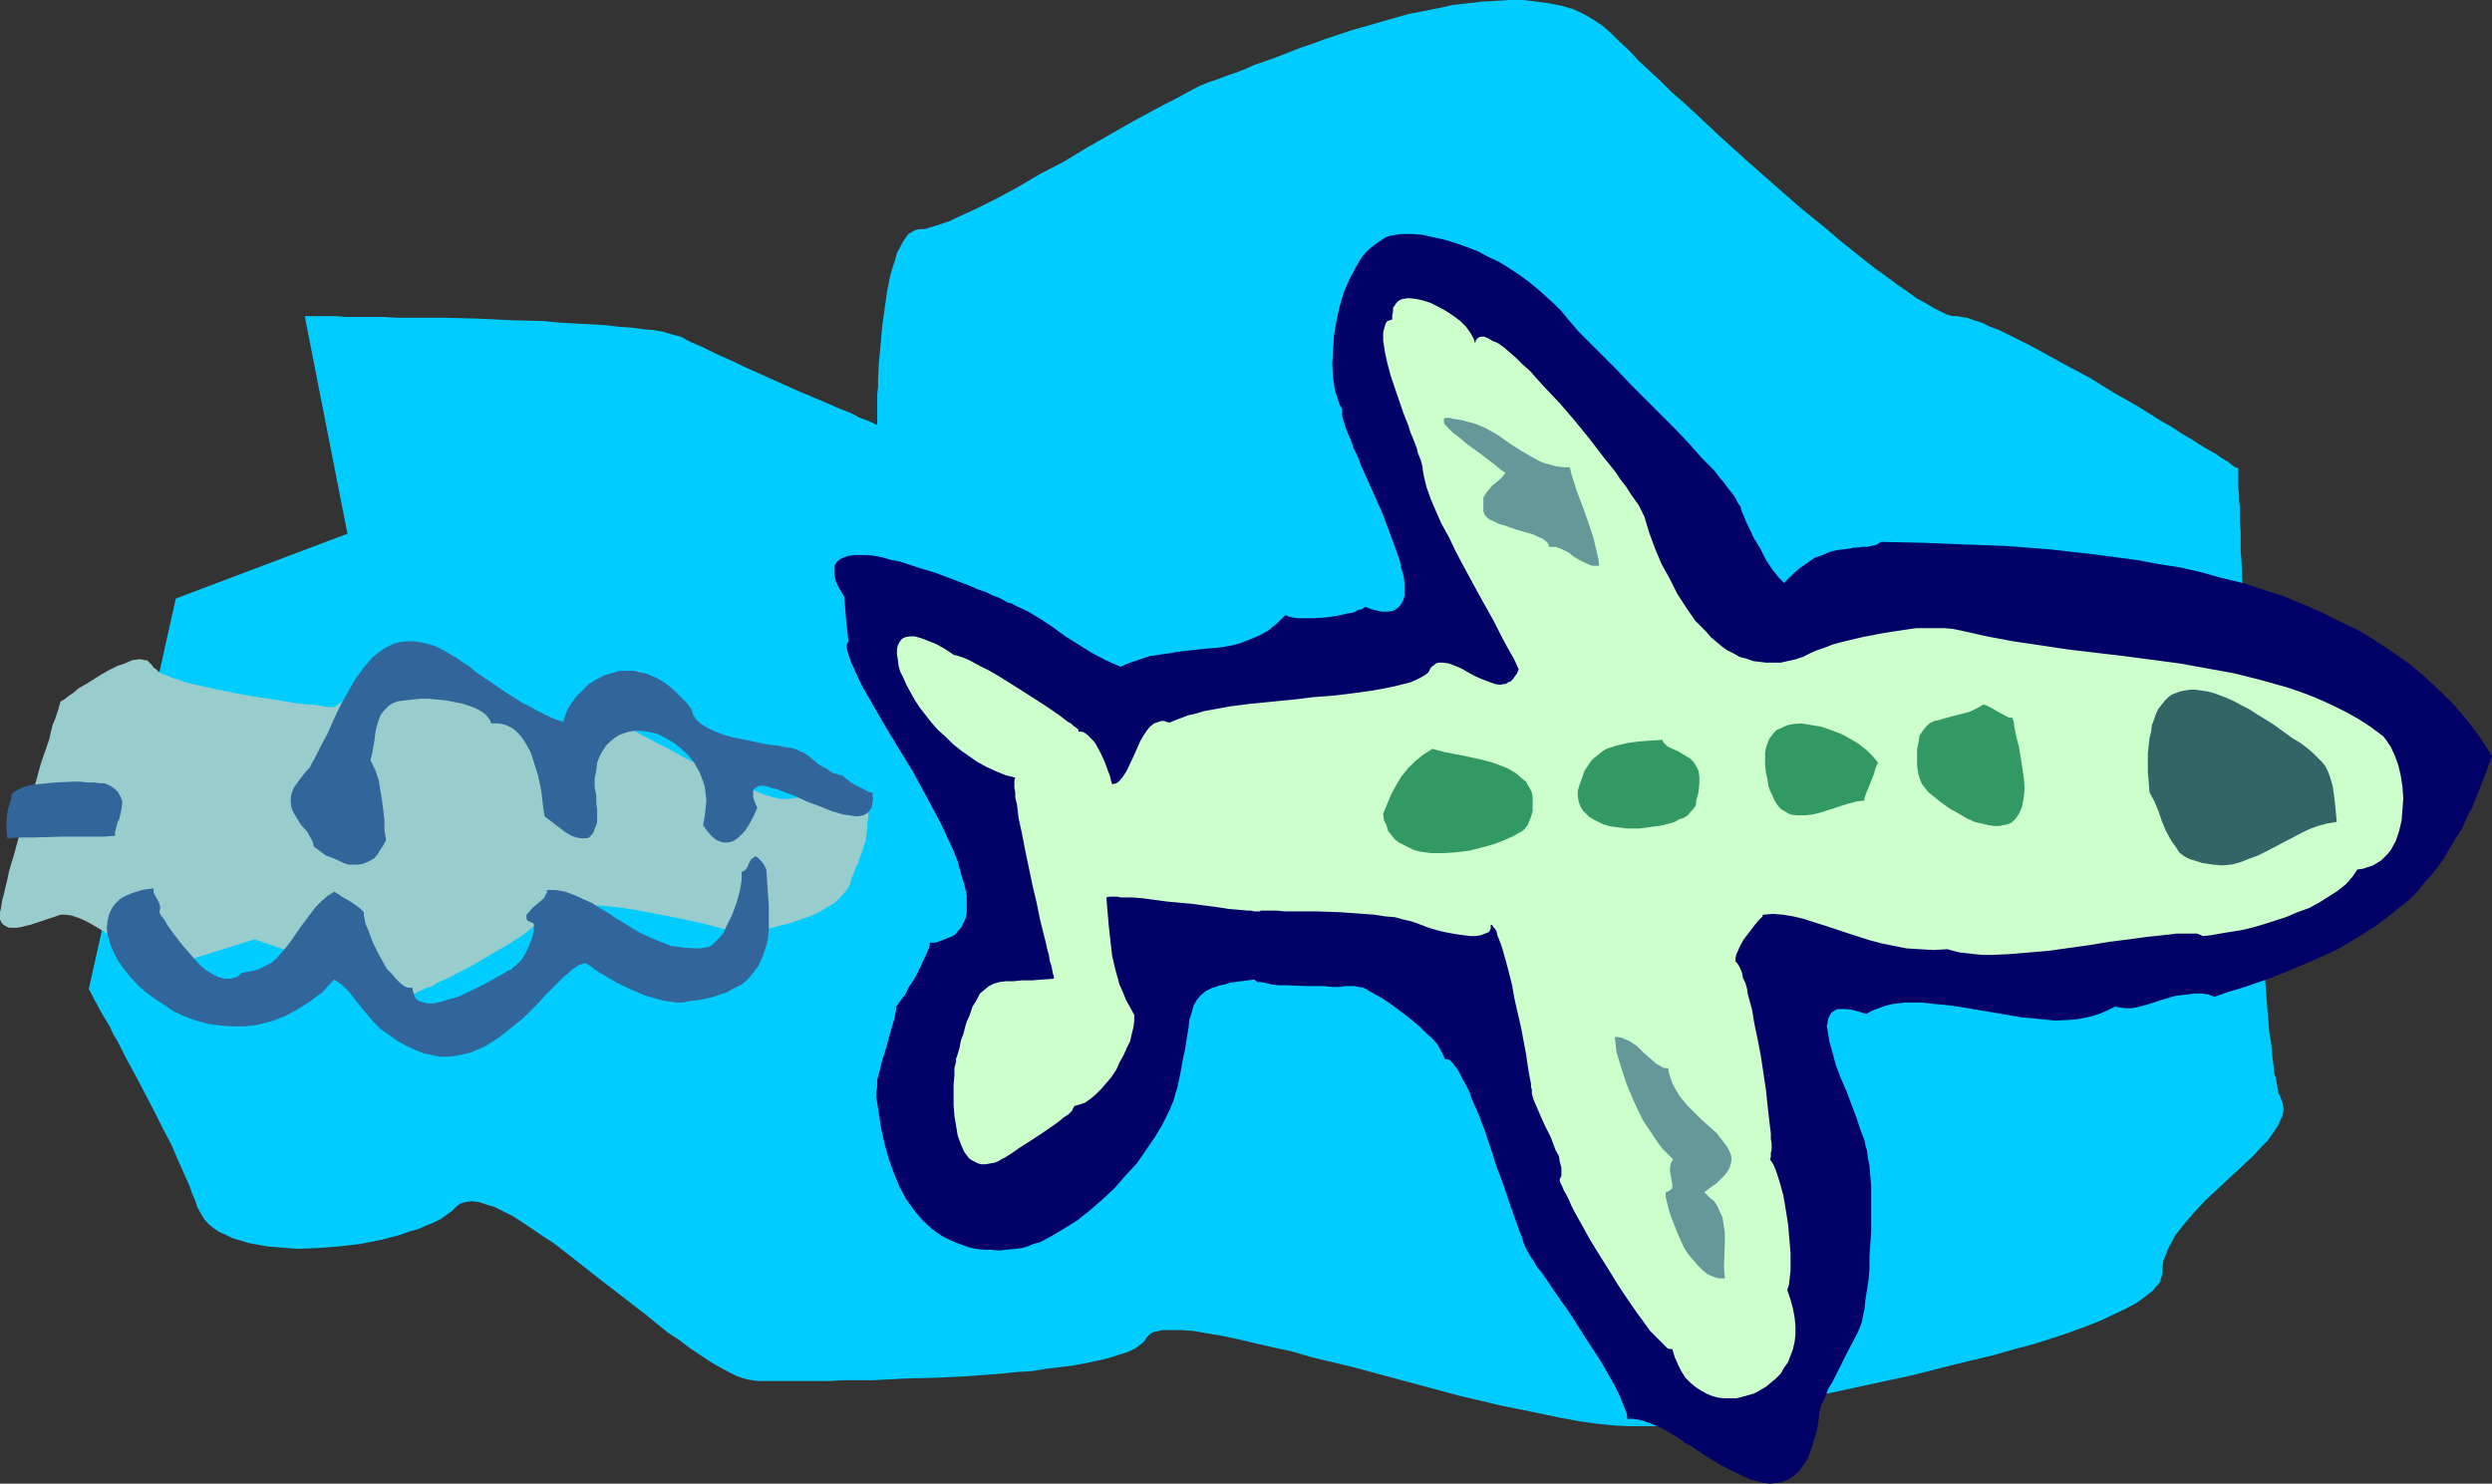 <?xml version="1.0" encoding="UTF-8" standalone="no"?>
<svg
   version="1.0"
   width="129.724mm"
   height="77.248mm"
   id="svg14"
   sodipodi:docname="Airplane 1.wmf"
   xmlns:inkscape="http://www.inkscape.org/namespaces/inkscape"
   xmlns:sodipodi="http://sodipodi.sourceforge.net/DTD/sodipodi-0.dtd"
   xmlns="http://www.w3.org/2000/svg"
   xmlns:svg="http://www.w3.org/2000/svg">
  <rect width="100%" height="100%" fill="#333333" stroke="none"/>
  <sodipodi:namedview
     id="namedview14"
     pagecolor="#ffffff"
     bordercolor="#000000"
     borderopacity="0.25"
     inkscape:showpageshadow="2"
     inkscape:pageopacity="0.0"
     inkscape:pagecheckerboard="0"
     inkscape:deskcolor="#d1d1d1"
     inkscape:document-units="mm" />
  <defs
     id="defs1">
    <pattern
       id="WMFhbasepattern"
       patternUnits="userSpaceOnUse"
       width="6"
       height="6"
       x="0"
       y="0" />
  </defs>
  <path
     style="fill:#00ccff;fill-opacity:1;fill-rule:evenodd;stroke:none"
     d="M 68.357,105.022 59.954,62.205 h 6.141 l 1.939,0.162 h 4.848 2.586 l 2.747,0.162 h 3.07 3.07 3.07 l 6.464,0.162 6.626,0.323 6.464,0.162 3.232,0.323 3.07,0.162 2.909,0.162 2.909,0.162 2.747,0.323 2.424,0.162 2.262,0.323 2.101,0.162 1.778,0.323 1.616,0.485 1.293,0.323 0.97,0.323 0.808,0.485 0.97,0.485 1.131,0.485 1.131,0.485 2.586,1.293 2.909,1.293 3.07,1.454 3.232,1.454 6.464,2.908 3.07,1.293 3.07,1.293 2.586,1.131 1.293,0.485 1.131,0.485 1.131,0.646 0.808,0.323 0.97,0.323 0.646,0.323 0.485,0.162 0.485,0.323 h 0.162 0.162 V 81.109 79.978 78.847 77.555 l 0.162,-1.454 v -1.454 l 0.162,-3.231 0.323,-3.393 0.323,-3.716 0.485,-3.555 0.485,-3.393 0.646,-3.231 0.485,-1.616 0.485,-1.454 0.323,-1.293 0.646,-1.131 0.485,-0.969 0.646,-0.969 0.485,-0.646 0.808,-0.485 0.646,-0.323 0.808,-0.162 h 0.97 l 0.97,-0.323 1.131,-0.323 1.454,-0.485 1.454,-0.485 1.616,-0.808 1.778,-0.808 1.778,-0.808 1.939,-0.969 1.939,-0.969 4.202,-2.262 4.363,-2.585 4.686,-2.424 4.525,-2.747 4.525,-2.585 4.525,-2.585 4.202,-2.262 2.101,-1.131 1.939,-0.969 1.778,-0.969 1.778,-0.969 1.616,-0.808 1.616,-0.646 1.454,-0.485 1.293,-0.485 1.293,-0.485 1.454,-0.485 1.616,-0.646 1.778,-0.808 1.939,-0.646 2.262,-0.808 2.101,-0.808 2.424,-0.969 2.424,-0.808 2.586,-0.969 5.333,-1.777 5.656,-1.616 5.656,-1.616 5.818,-1.131 2.909,-0.646 2.909,-0.323 2.747,-0.323 2.909,-0.162 L 297.02,0 h 2.747 l 2.586,0.323 2.424,0.323 2.424,0.485 2.262,0.646 2.101,0.969 1.939,1.131 1.939,1.293 1.616,1.454 1.616,1.616 1.939,1.777 1.778,1.939 2.101,1.939 2.262,2.1 2.101,2.1 2.424,2.1 2.424,2.262 4.848,4.524 5.171,4.686 5.333,4.686 5.171,4.524 5.171,4.201 2.424,2.1 2.424,1.939 2.424,1.939 2.262,1.777 2.262,1.616 1.939,1.454 2.101,1.454 1.778,1.293 1.778,0.969 1.616,0.969 1.293,0.646 1.293,0.646 1.131,0.323 h 0.97 l 0.808,0.162 1.131,0.162 1.293,0.485 1.616,0.485 1.616,0.808 1.778,0.646 1.939,0.969 1.939,0.969 2.262,1.131 2.101,1.131 4.686,2.585 4.848,2.585 4.686,2.908 4.848,2.747 4.363,2.747 2.262,1.293 1.939,1.293 1.939,1.131 1.778,1.131 1.616,0.969 1.454,0.808 1.131,0.808 1.131,0.646 0.808,0.646 0.646,0.485 0.485,0.162 h 0.162 v 0.808 0.485 0.808 0.808 0.969 l 0.162,1.131 v 1.293 l 0.162,1.293 v 1.616 1.616 l 0.162,1.616 v 1.777 2.1 l 0.162,1.939 0.162,4.201 0.323,4.686 0.162,4.847 0.162,5.009 0.323,5.332 0.323,5.493 0.485,10.987 0.646,11.31 0.323,5.493 0.323,5.332 0.323,5.332 0.323,5.17 0.323,5.009 0.485,4.686 0.323,4.201 0.323,4.039 0.162,1.939 0.323,1.777 0.162,1.616 0.162,1.616 0.162,1.293 0.162,1.454 0.323,1.131 0.162,0.969 0.162,0.969 0.162,0.808 0.323,0.646 0.162,0.485 0.323,0.808 0.162,0.808 v 0.808 l -0.162,0.969 -0.485,0.969 -0.323,0.808 -0.646,0.969 -0.646,0.969 -0.808,1.131 -0.97,0.969 -1.939,2.1 -2.262,2.1 -2.262,2.1 -4.848,4.524 -2.262,2.424 -1.939,2.262 -1.778,2.262 -0.646,1.293 -0.646,1.131 -0.485,1.293 -0.485,1.131 -0.162,1.131 v 1.293 l -0.162,0.646 -0.162,0.485 -0.162,0.646 -0.485,0.646 -0.485,0.485 -0.485,0.646 -1.454,1.131 -1.778,1.293 -2.101,1.131 -2.424,1.131 -2.747,1.293 -2.909,1.131 -3.07,1.131 -3.394,1.131 -3.555,1.131 -3.717,0.969 -3.878,1.131 -4.04,0.969 -4.04,0.969 -8.242,2.1 -8.242,1.777 -8.242,1.777 -4.04,0.646 -3.878,0.808 -3.717,0.808 -3.555,0.646 -3.394,0.646 -3.232,0.646 -2.909,0.485 -2.747,0.646 -1.293,0.162 -1.131,0.162 -2.101,0.485 -1.131,0.162 -1.131,0.162 h -1.131 -1.293 -2.747 l -2.909,-0.162 -3.232,-0.323 -3.394,-0.485 -3.555,-0.646 -3.878,-0.808 -3.878,-0.808 -4.04,-0.808 -8.242,-1.939 -16.806,-4.524 -4.202,-1.131 -4.04,-0.969 -4.04,-0.969 -3.878,-1.131 -3.717,-0.808 -3.555,-0.808 -3.394,-0.808 -3.07,-0.646 -2.909,-0.485 -2.747,-0.485 -2.262,-0.162 h -1.131 -1.939 -0.808 l -0.646,0.162 -0.808,0.162 -0.485,0.162 -0.485,0.323 -0.323,0.323 -0.323,0.323 -0.485,0.808 -0.808,0.646 -1.131,0.808 -1.454,0.646 -1.616,0.485 -1.939,0.646 -2.101,0.485 -2.262,0.485 -2.586,0.485 -2.586,0.323 -2.747,0.323 -2.909,0.485 -2.909,0.162 -3.07,0.323 -6.302,0.485 -6.464,0.323 -6.302,0.162 -6.141,0.323 h -2.909 -2.909 l -2.747,0.162 h -2.586 -11.474 l -1.293,-0.162 -1.454,-0.323 -1.454,-0.485 -1.616,-0.808 -1.778,-0.969 -1.939,-1.131 -1.939,-1.293 -1.939,-1.293 -2.101,-1.616 -2.262,-1.454 -4.363,-3.555 -9.211,-7.109 -4.525,-3.555 -4.363,-3.393 -2.262,-1.454 -2.101,-1.454 -1.939,-1.293 -1.778,-1.131 -1.939,-0.969 -1.616,-0.808 -1.616,-0.485 -1.454,-0.485 -1.454,-0.162 -1.131,0.162 -1.131,0.323 -0.808,0.646 -0.808,0.808 -1.131,0.808 -1.131,0.808 -1.293,0.646 -1.616,0.646 -1.454,0.646 -1.778,0.485 -1.778,0.646 -3.717,0.969 -4.04,0.808 -4.202,0.485 -4.04,0.323 -4.202,0.162 -4.04,-0.323 -1.939,-0.162 -1.778,-0.323 -1.778,-0.323 -1.616,-0.485 -1.616,-0.485 -1.293,-0.646 -1.454,-0.646 -1.131,-0.808 -0.97,-0.808 -0.808,-0.969 -0.646,-1.131 -0.646,-1.131 -0.323,-1.131 -0.646,-1.454 -0.485,-1.454 -0.646,-1.454 -1.454,-3.231 -1.454,-3.393 -1.778,-3.393 -1.778,-3.555 -3.717,-7.109 -1.778,-3.231 -1.616,-3.231 -0.808,-1.293 -0.646,-1.454 -1.454,-2.424 -0.646,-1.131 -0.485,-0.969 -0.485,-0.808 -0.323,-0.646 -0.323,-0.646 -0.162,-0.323 -0.162,-0.323 -0.162,-0.162 17.13,-76.908 z"
     id="path1" />
  <path
     style="fill:#99cccc;fill-opacity:1;fill-rule:evenodd;stroke:none"
     d="m 11.958,138.144 v -0.162 h 0.162 l 0.162,-0.162 0.323,-0.162 0.808,-0.646 0.97,-0.646 1.131,-0.969 1.454,-0.808 3.07,-1.939 1.454,-0.808 1.616,-0.808 1.454,-0.485 1.454,-0.646 1.293,-0.162 h 0.485 l 0.646,0.162 h 0.485 l 0.323,0.323 0.323,0.323 0.323,0.323 0.323,0.485 0.485,0.323 0.485,0.485 0.808,0.485 0.97,0.323 1.131,0.485 1.131,0.323 1.293,0.485 2.747,0.646 2.909,0.646 6.464,1.293 3.232,0.485 3.07,0.485 2.909,0.485 1.293,0.162 1.293,0.162 h 1.131 l 0.97,0.162 0.97,0.162 0.646,0.162 h 0.646 0.485 0.323 0.162 l 14.221,-9.371 v 0 h 0.162 l 0.323,0.162 0.323,0.162 0.485,0.162 0.485,0.323 1.293,0.485 1.454,0.646 1.778,0.808 1.778,0.808 2.101,0.808 4.04,1.939 1.939,0.808 1.939,0.808 1.778,0.808 1.616,0.808 1.293,0.646 0.646,0.162 0.485,0.323 0.97,0.323 1.293,0.485 1.293,0.323 1.454,0.323 3.07,0.323 3.232,0.323 1.616,0.162 h 1.454 1.293 l 1.131,0.162 h 2.262 0.162 l 0.162,0.162 0.323,0.162 0.485,0.323 0.646,0.323 0.646,0.323 0.808,0.485 0.97,0.485 2.101,1.131 2.262,1.131 2.586,1.454 2.586,1.293 5.494,2.585 2.424,1.293 2.586,1.131 2.101,0.808 1.131,0.485 0.808,0.162 0.808,0.323 0.808,0.162 0.646,0.162 h 0.485 0.97 l 1.131,-0.162 1.293,-0.162 1.293,-0.323 2.747,-0.485 2.747,-0.323 1.293,-0.162 h 1.293 l 0.97,0.323 1.131,0.162 0.646,0.646 0.646,0.646 0.485,0.969 0.162,1.293 v 1.293 l -0.162,0.969 v 1.131 l -0.162,0.808 -0.162,1.616 -0.485,1.293 -0.162,0.808 -0.323,0.646 -0.485,1.616 -0.485,0.808 -0.323,0.969 -0.485,1.131 -0.323,1.293 -0.323,0.646 -0.485,0.646 -0.97,1.131 -1.131,1.131 -1.616,0.969 -1.616,0.969 -1.778,0.808 -1.939,0.646 -1.778,0.646 -1.939,0.485 -1.778,0.485 -1.778,0.323 -1.454,0.323 -1.131,0.162 -1.131,0.162 h -0.162 l -0.323,0.162 h -0.162 -0.162 l -0.323,-0.162 -0.485,-0.162 -0.646,-0.162 -0.646,-0.162 -0.97,-0.162 -0.97,-0.323 -1.131,-0.323 -1.293,-0.323 -1.293,-0.323 -3.07,-0.646 -3.07,-0.646 -3.394,-0.646 -3.394,-0.646 -3.232,-0.485 -3.232,-0.323 -3.07,-0.162 h -1.293 l -1.293,0.162 -1.293,0.162 -1.131,0.162 -0.97,0.162 -0.808,0.485 -0.646,0.323 -0.485,0.485 -0.485,0.646 -0.646,0.646 -1.454,1.131 -1.616,1.293 -1.939,1.293 -2.101,1.293 -2.262,1.293 -4.363,2.585 -2.262,1.131 -2.101,1.131 -1.939,0.808 -1.616,0.969 -0.808,0.162 -0.646,0.323 -0.646,0.323 -0.485,0.162 -0.323,0.323 h -0.323 l -0.162,0.162 v 0 L 50.096,184.838 31.027,190.816 v 0 l -0.162,-0.162 -0.162,-0.162 -0.323,-0.162 -0.646,-0.485 -0.97,-0.808 -1.293,-0.969 -1.293,-0.969 -1.454,-0.969 -1.454,-1.131 -3.232,-1.939 -1.616,-0.969 -1.454,-0.808 -1.454,-0.646 -1.454,-0.485 -1.131,-0.162 h -0.485 -0.485 l -1.939,0.646 -1.939,0.646 -1.939,0.646 -1.939,0.485 -0.97,0.162 H 2.586 1.778 L 1.131,182.253 0.646,181.93 0.323,181.607 0,180.961 v -0.808 -0.646 l 0.162,-0.646 0.162,-0.969 0.162,-0.969 0.323,-1.131 0.323,-1.454 0.323,-1.293 0.323,-1.616 0.97,-3.231 0.97,-3.555 2.262,-7.432 1.131,-3.555 0.97,-3.555 1.131,-3.231 0.485,-1.454 0.323,-1.454 0.323,-1.293 0.485,-1.131 0.323,-0.969 0.323,-0.969 0.162,-0.646 0.162,-0.485 v -0.323 z"
     id="path2" />
  <path
     style="fill:#000066;fill-opacity:1;fill-rule:evenodd;stroke:none"
     d="m 246.925,192.755 -1.454,0.162 -1.293,0.162 -1.293,0.162 -0.97,0.162 -0.97,0.323 -0.97,0.162 -0.808,0.323 -0.646,0.162 -1.293,0.646 -0.97,0.808 -0.808,0.969 -0.646,1.131 -0.323,1.293 -0.485,1.454 -0.162,1.616 -0.323,1.939 -0.323,2.1 -0.485,2.262 -0.485,2.747 -0.646,2.908 -0.323,0.969 -0.323,1.293 -0.97,2.262 -1.293,2.585 -1.454,2.424 -1.778,2.585 -1.778,2.585 -2.262,2.424 -2.101,2.424 -2.424,2.262 -2.424,2.1 -2.424,1.939 -2.586,1.616 -2.424,1.454 -2.424,1.293 -1.293,0.323 -1.131,0.485 -1.131,0.323 -1.293,0.162 -1.616,0.162 -1.616,0.162 -1.616,-0.162 h -1.454 l -1.454,-0.162 -1.454,-0.323 -1.293,-0.485 -1.293,-0.485 -1.131,-0.485 -1.293,-0.646 -0.97,-0.646 -1.131,-0.808 -1.939,-1.777 -1.616,-1.939 -1.616,-2.262 -1.293,-2.424 -1.131,-2.747 -0.97,-2.747 -0.808,-2.908 -0.646,-2.908 -0.485,-3.07 -0.485,-3.07 v -1.131 l 0.162,-1.131 v -1.293 l 0.323,-1.131 0.646,-2.585 0.808,-2.585 0.646,-2.424 0.323,-1.131 0.323,-1.131 0.323,-0.969 0.162,-0.969 0.162,-0.808 v -0.808 h 0.162 l 0.323,-0.485 0.323,-0.485 0.646,-0.808 0.485,-0.646 0.485,-1.131 1.293,-1.939 1.131,-2.262 0.485,-1.131 0.485,-0.969 0.323,-0.808 0.323,-0.646 0.162,-0.646 v -0.485 h 1.131 l 0.97,-0.323 0.808,-0.323 0.808,-0.323 0.808,-0.323 0.646,-0.485 0.485,-0.646 0.485,-0.485 0.323,-0.646 0.323,-0.646 0.323,-0.808 0.162,-0.808 v -1.777 -1.777 l -0.485,-2.1 -0.646,-2.1 -0.646,-2.424 -0.97,-2.424 -1.131,-2.424 -1.131,-2.424 -2.747,-5.17 -2.909,-5.332 -3.07,-5.009 -1.454,-2.424 -1.454,-2.424 -1.293,-2.262 -1.293,-2.262 -1.131,-1.939 -0.97,-1.939 -0.808,-1.777 -0.646,-1.454 -0.485,-1.454 -0.323,-1.131 v -0.808 l 0.162,-0.323 0.162,-0.323 -0.485,-4.362 -0.323,-4.362 -0.485,-0.808 -0.485,-0.808 -0.646,-1.293 -0.323,-1.293 v -1.131 -0.808 l 0.485,-0.808 0.646,-0.485 0.646,-0.323 0.97,-0.323 1.131,-0.162 h 1.293 1.293 l 1.454,0.162 1.616,0.323 1.616,0.485 1.778,0.323 3.394,1.131 3.717,1.131 3.394,1.293 3.394,1.293 1.454,0.646 1.454,0.485 1.293,0.646 1.293,0.485 0.97,0.485 0.808,0.485 0.808,0.162 0.485,0.323 2.747,1.293 2.424,1.454 2.424,1.616 2.424,1.777 2.586,1.616 2.586,1.616 2.747,1.454 2.909,1.293 1.939,-0.808 1.939,-0.646 1.939,-0.646 2.262,-0.323 4.202,-0.646 4.525,-0.485 2.101,-0.162 2.262,-0.323 2.101,-0.485 2.101,-0.808 1.939,-0.808 1.778,-0.969 1.778,-1.454 0.808,-0.808 0.808,-0.808 0.646,0.323 0.808,0.162 0.808,0.162 h 1.131 2.101 l 2.424,-0.162 2.262,-0.323 2.101,-0.485 1.131,-0.162 0.808,-0.485 0.808,-0.162 0.646,-0.485 0.808,0.323 0.97,0.323 0.808,0.162 0.646,0.162 h 1.293 l 0.97,-0.162 0.808,-0.485 0.646,-0.646 0.485,-0.808 0.323,-0.969 v -1.131 -1.293 l -0.162,-1.454 -0.485,-1.616 -0.323,-1.616 -0.646,-1.777 -0.646,-1.777 -0.646,-1.777 -1.454,-3.878 -3.394,-7.594 -0.808,-1.777 -0.646,-1.777 -0.808,-1.616 -0.485,-1.454 -0.646,-1.454 -0.485,-1.293 -0.323,-1.131 -0.323,-0.969 v -0.808 -0.646 l -0.485,-0.808 -0.323,-0.969 -0.323,-0.969 -0.323,-1.131 -0.323,-2.262 -0.162,-2.747 0.162,-2.747 0.162,-2.747 0.485,-2.908 0.646,-2.908 0.808,-2.747 1.131,-2.585 1.293,-2.424 0.646,-1.131 0.646,-0.969 0.808,-0.969 0.97,-0.808 0.808,-0.646 0.97,-0.646 0.97,-0.646 0.97,-0.323 0.97,-0.162 1.131,-0.162 h 2.101 l 2.101,0.162 2.101,0.485 2.262,0.485 2.101,0.646 2.262,0.808 2.101,0.808 2.101,1.131 2.101,0.969 2.101,1.293 1.939,1.293 1.778,1.293 1.778,1.454 1.616,1.454 1.616,1.454 1.454,1.454 0.646,0.808 0.808,0.969 0.97,1.131 0.97,1.131 1.131,1.131 1.131,1.131 2.586,2.585 2.747,2.747 2.747,2.908 5.818,5.817 2.909,2.908 2.747,2.908 2.424,2.747 2.424,2.424 0.97,1.293 0.97,1.131 0.808,1.131 0.808,0.969 0.646,0.969 0.485,0.969 0.485,0.646 0.162,0.808 0.323,0.646 0.323,0.808 0.323,0.808 0.485,0.969 0.97,2.1 1.293,2.1 1.131,2.262 1.293,1.939 0.646,0.808 0.646,0.808 0.485,0.485 0.485,0.485 1.616,-1.616 1.454,-1.293 1.616,-1.131 1.454,-0.969 1.454,-0.485 1.454,-0.646 1.293,-0.323 1.454,-0.162 1.293,-0.162 0.485,-0.162 h 0.646 l 1.131,-0.162 h 0.97 l 0.808,-0.162 0.808,-0.162 0.646,-0.323 0.485,-0.323 7.918,0.162 8.242,0.323 8.565,0.323 8.403,0.646 8.565,0.969 8.565,1.131 4.363,0.808 4.202,0.646 4.202,0.969 4.04,1.131 4.04,0.969 4.04,1.293 4.04,1.293 3.878,1.616 3.717,1.616 3.555,1.777 3.717,1.777 3.394,2.1 3.394,2.262 3.232,2.262 3.07,2.585 2.909,2.747 2.909,2.908 2.586,3.07 2.424,3.231 2.262,3.555 -0.97,2.585 -0.97,2.585 -0.97,2.424 -0.97,2.424 -1.131,2.1 -0.97,2.262 -1.293,1.939 -1.131,1.939 -1.131,1.939 -1.293,1.777 -1.293,1.616 -1.454,1.616 -1.293,1.616 -1.454,1.454 -3.232,2.585 -3.394,2.585 -3.555,2.262 -3.878,2.262 -4.202,1.939 -4.525,1.939 -4.848,1.939 -5.171,1.777 -2.747,0.808 -2.747,0.969 -1.293,-0.485 -1.293,-0.162 h -1.293 l -1.293,0.162 -2.586,0.323 -2.747,0.808 -2.424,0.808 -2.424,0.646 -1.131,0.162 h -1.131 l -0.97,-0.162 -0.97,-0.162 -1.293,0.646 -1.454,0.646 -1.454,0.485 -1.293,0.323 -1.616,0.323 -1.454,0.162 -3.232,0.162 -3.232,-0.323 -3.394,-0.323 -6.626,-1.131 -6.787,-1.131 -3.232,-0.323 -3.07,-0.323 h -3.07 l -1.454,0.162 -1.293,0.162 -1.293,0.323 -1.293,0.485 -1.293,0.485 -1.131,0.646 -1.454,-0.485 -1.293,-0.323 -1.131,-0.162 h -0.97 -0.808 l -0.646,0.323 -0.485,0.323 -0.323,0.485 -0.323,0.646 -0.162,0.808 -0.162,0.808 0.162,0.808 0.162,0.969 0.162,1.131 0.646,2.262 0.646,2.424 0.97,2.585 1.131,2.585 0.97,2.585 0.97,2.585 0.808,2.424 0.808,2.1 0.162,0.969 0.323,0.969 0.162,1.454 0.323,1.616 0.162,1.939 0.162,1.939 v 2.262 6.948 l -0.323,4.686 v 2.424 l -0.162,2.1 -0.323,2.1 -0.323,1.939 -0.162,1.777 -0.323,1.454 -0.162,0.969 -0.323,0.969 -0.485,1.131 -0.646,1.293 -1.454,2.747 -1.454,2.908 -1.454,2.908 -0.808,1.293 -0.485,1.293 -0.485,1.131 -0.485,0.969 -0.162,0.646 -0.162,0.646 -0.162,1.454 -0.162,1.293 -0.323,1.293 -0.323,1.131 -0.646,2.1 -0.646,1.777 -0.97,1.454 -0.808,1.131 -1.131,0.969 -0.97,0.646 -1.131,0.485 -1.131,0.162 -1.293,0.162 -1.293,-0.162 -1.293,-0.323 -1.293,-0.323 -1.454,-0.646 -1.293,-0.646 -2.909,-1.454 -2.909,-1.777 -2.909,-1.939 -1.454,-0.808 -1.293,-0.969 -2.747,-1.616 -1.293,-0.646 -1.293,-0.485 -1.293,-0.485 -1.131,-0.323 -1.131,-0.162 h -1.131 v -0.646 l -0.162,-0.646 -0.323,-0.808 -0.323,-0.808 -0.808,-1.939 -0.97,-1.939 -1.293,-2.262 -1.293,-2.262 -3.07,-4.686 -3.07,-4.847 -1.616,-2.262 -1.454,-2.1 -1.293,-1.939 -1.131,-1.616 -0.646,-0.808 -0.485,-0.646 -0.323,-0.646 -0.485,-0.646 -0.323,-0.485 -0.323,-0.646 -0.485,-0.808 -0.485,-1.131 -0.323,-1.131 -0.485,-1.131 -0.485,-1.454 -0.485,-1.293 -1.131,-3.231 -1.131,-3.393 -1.293,-3.393 -1.131,-3.555 -1.131,-3.393 -1.293,-3.393 -1.293,-2.908 -0.485,-1.454 -0.646,-1.293 -0.646,-1.131 -0.485,-0.969 -0.485,-0.969 -0.646,-0.808 -0.485,-0.646 -0.485,-0.485 -0.485,-0.162 h -0.485 l -0.162,-0.485 -0.162,-0.323 -0.485,-0.969 -0.646,-1.131 -0.97,-1.131 -1.293,-1.131 -1.293,-1.293 -2.747,-2.262 -3.07,-2.262 -1.454,-0.969 -1.454,-0.808 -1.131,-0.646 -1.131,-0.646 -0.97,-0.162 -0.808,-0.162 h -1.778 l -1.131,0.162 h -1.454 l -1.616,-0.162 h -3.555 l -3.717,-0.162 h -1.616 l -1.454,-0.162 -1.293,-0.323 -0.97,-0.162 h -0.485 l -0.485,-0.323 z"
     id="path3" />
  <path
     style="fill:#ccffcc;fill-opacity:1;fill-rule:evenodd;stroke:none"
     d="m 207.333,192.594 -2.262,0.162 -2.101,0.162 h -1.939 l -1.616,0.162 h -1.454 l -1.293,0.162 -1.131,0.323 -0.97,0.485 -0.808,0.646 -0.97,0.808 -0.646,1.293 -0.808,1.293 -0.323,0.969 -0.323,0.969 -0.485,0.969 -0.323,1.131 -0.323,1.293 -0.485,1.293 -0.323,1.616 -0.485,1.616 -0.162,0.323 v 0.646 l -0.323,1.293 v 1.454 l -0.162,1.777 v 2.1 1.939 l 0.162,2.1 0.323,1.939 0.323,1.939 0.646,1.777 0.646,1.454 0.485,0.646 0.485,0.646 0.485,0.323 0.646,0.323 0.646,0.323 0.646,0.162 h 0.808 l 0.808,-0.162 0.97,-0.162 0.808,-0.323 0.485,-0.323 0.646,-0.323 0.808,-0.485 0.97,-0.646 1.131,-0.808 1.293,-0.808 2.747,-1.777 2.586,-1.777 1.131,-0.808 0.97,-0.808 0.97,-0.646 0.646,-0.646 0.323,-0.646 0.162,-0.323 1.131,-0.323 0.97,-0.323 1.131,-0.808 0.97,-0.808 1.131,-1.131 0.97,-1.131 0.97,-1.131 0.97,-1.454 0.646,-1.454 0.808,-1.454 0.646,-1.454 0.646,-1.293 0.323,-1.454 0.323,-1.293 0.162,-1.293 v -1.131 l -0.808,-1.454 -0.808,-1.454 -0.646,-1.616 -0.646,-1.454 -0.808,-2.908 -0.646,-2.747 -0.323,-2.908 -0.323,-2.908 -0.485,-5.655 0.646,-0.162 h 1.454 l 0.808,0.162 h 2.101 l 2.101,0.162 2.424,0.323 2.424,0.323 5.171,0.485 2.424,0.323 2.424,0.323 1.131,0.162 0.97,0.162 1.939,0.162 1.778,0.162 h 0.646 l 0.646,0.162 h 1.131 l 0.162,-0.162 h 3.07 l 1.778,0.162 h 4.04 2.262 l 4.525,0.162 4.525,0.323 2.101,0.162 2.101,0.323 1.939,0.162 1.778,0.485 1.454,0.323 1.454,0.485 0.323,0.162 0.485,0.162 0.808,0.323 0.97,0.323 1.131,0.323 1.293,0.323 2.586,0.485 1.293,0.162 1.293,0.162 h 1.131 l 0.97,-0.162 0.808,-0.323 0.808,-0.323 0.323,-0.646 v -0.323 -0.485 l 0.323,0.162 0.162,0.323 0.323,0.323 0.323,0.485 0.162,0.808 0.323,0.808 0.323,0.808 0.323,0.969 0.646,2.262 0.646,2.424 0.646,2.585 0.485,2.747 1.293,5.655 0.485,2.585 0.485,2.585 0.323,2.262 0.162,0.969 0.162,0.969 0.162,0.808 0.162,0.808 v 0.646 l 0.162,0.485 v 0.808 l 0.323,1.131 0.485,1.131 0.485,1.131 1.131,2.585 1.293,2.585 0.97,2.585 0.646,1.131 0.162,1.131 0.323,1.131 v 0.808 0.808 l -0.323,0.646 v 0.323 l 0.162,0.485 0.323,0.646 0.323,0.808 0.485,0.808 0.485,0.969 0.485,1.131 0.646,1.293 1.454,2.585 1.616,2.908 1.778,2.908 1.939,3.07 1.778,2.908 1.939,2.908 1.778,2.585 0.97,1.293 0.808,1.131 0.808,1.131 0.808,0.808 0.808,0.808 0.646,0.646 0.646,0.646 0.485,0.485 0.485,0.162 h 0.485 l 0.485,1.616 0.646,1.454 0.646,1.293 0.808,1.293 0.97,0.969 0.97,0.808 0.97,0.646 1.131,0.646 1.131,0.485 1.131,0.323 1.293,0.162 h 1.131 1.293 l 1.293,-0.323 1.131,-0.323 1.131,-0.323 1.131,-0.646 1.131,-0.646 0.97,-0.808 0.97,-0.808 0.97,-0.969 0.646,-1.131 0.808,-1.131 0.485,-1.293 0.485,-1.293 0.323,-1.454 0.162,-1.454 v -1.616 l -0.162,-1.616 -0.323,-1.777 -0.485,-1.777 -0.646,-1.939 0.323,-0.969 0.162,-1.293 0.162,-1.616 v -1.616 -1.777 l -0.162,-1.939 -0.323,-3.716 -0.646,-4.039 -0.323,-1.777 -0.485,-1.777 -0.485,-1.616 -0.485,-1.454 -0.485,-1.131 -0.646,-0.969 0.162,-0.485 v -0.808 l 0.162,-0.646 v -1.131 l -0.162,-0.969 v -1.131 l -0.323,-2.585 -0.323,-2.908 -0.323,-3.07 -0.97,-6.463 -0.646,-3.393 -0.646,-3.07 -0.485,-2.908 -0.808,-2.908 -0.162,-1.131 -0.323,-1.131 -0.485,-0.969 -0.162,-0.969 -0.323,-0.808 -0.323,-0.646 -0.323,-0.485 -0.323,-0.323 v -0.646 l 0.162,-0.808 0.323,-0.646 0.323,-0.808 0.808,-1.454 1.131,-1.454 0.97,-1.293 0.808,-0.969 0.485,-0.485 0.323,-0.323 v -0.323 h 0.162 l 1.939,-0.162 1.939,0.162 1.939,0.323 2.101,0.485 1.939,0.646 2.101,0.646 4.363,1.454 4.525,1.454 2.424,0.646 2.424,0.485 2.424,0.485 2.586,0.162 2.747,0.162 2.747,-0.162 1.131,0.323 1.293,0.323 1.454,0.162 1.454,0.162 1.616,0.162 h 1.616 l 3.555,-0.162 3.878,-0.323 3.878,-0.323 8.08,-1.131 3.878,-0.646 3.878,-0.485 3.555,-0.485 1.616,-0.162 1.454,-0.162 1.454,-0.162 1.293,-0.162 h 1.293 1.131 0.808 0.808 l 0.808,0.323 0.323,0.162 1.616,-0.162 1.778,-0.323 1.939,-0.323 2.101,-0.323 2.101,-0.485 2.262,-0.646 4.525,-1.454 2.262,-0.969 2.262,-0.808 2.101,-1.131 1.778,-1.131 1.778,-1.131 1.616,-1.293 1.293,-1.454 0.97,-1.454 1.131,-0.162 0.97,-0.323 0.97,-0.323 0.808,-0.485 0.808,-0.485 1.293,-1.293 0.646,-0.808 0.97,-1.777 0.646,-1.939 0.485,-2.1 0.162,-2.1 0.162,-2.262 -0.162,-2.262 -0.323,-2.1 -0.485,-2.1 -0.646,-1.777 -0.808,-1.777 -0.97,-1.454 -0.485,-0.646 -0.646,-0.485 -1.939,-1.454 -2.262,-1.454 -2.262,-1.293 -2.262,-1.131 -2.424,-1.131 -2.262,-0.969 -2.586,-0.969 -2.424,-0.808 -5.171,-1.454 -5.171,-1.293 -5.333,-0.969 -5.333,-0.969 -10.989,-1.454 -10.989,-1.293 -5.333,-0.808 -5.494,-0.808 -5.171,-0.969 -5.01,-1.131 -1.616,-0.323 -1.616,-0.162 h -1.778 -1.939 -1.939 l -2.262,0.323 -4.202,0.646 -4.202,0.808 -4.04,0.969 -1.778,0.485 -1.616,0.646 -1.454,0.485 -1.131,0.485 -1.616,0.808 -1.454,0.485 -1.454,0.323 -1.454,0.323 h -1.454 -1.454 l -1.293,-0.162 -1.293,-0.162 -1.293,-0.485 -1.293,-0.323 -1.131,-0.646 -1.293,-0.646 -1.131,-0.808 -1.131,-0.969 -0.97,-0.808 -0.97,-1.131 -2.101,-2.1 -1.778,-2.585 -1.778,-2.747 -1.454,-2.908 -1.616,-2.908 -1.293,-3.07 -1.131,-3.07 -0.97,-3.231 -0.323,-0.646 -0.323,-0.646 -0.485,-0.969 -0.808,-1.131 -0.808,-1.131 -0.808,-1.293 -1.131,-1.454 -0.97,-1.454 -1.293,-1.616 -1.293,-1.616 -2.586,-3.393 -2.909,-3.555 -2.909,-3.393 -3.07,-3.231 -1.454,-1.616 -1.293,-1.454 -1.454,-1.293 -1.293,-1.293 -1.293,-1.131 -1.131,-0.969 -1.131,-0.808 -1.131,-0.485 -0.808,-0.485 -0.808,-0.323 h -0.646 l -0.485,0.162 -0.485,0.485 -0.162,0.646 -0.162,-0.485 -0.162,-0.485 -0.646,-1.131 -0.808,-1.131 -1.131,-1.131 -1.293,-0.969 -1.454,-0.969 -1.454,-0.808 -1.616,-0.808 -1.454,-0.485 -1.454,-0.323 -1.454,-0.162 -1.131,0.162 -0.485,0.162 -0.485,0.323 -0.323,0.323 -0.323,0.485 -0.323,0.485 v 0.646 l -0.162,0.808 v 0.808 l -0.485,0.162 -0.485,0.162 -0.323,0.485 -0.162,0.485 -0.162,0.646 -0.162,0.646 v 0.808 0.808 l 0.162,0.969 0.162,1.131 0.485,2.262 0.646,2.424 0.808,2.424 1.778,5.17 0.97,2.424 0.323,1.131 0.485,1.131 0.808,2.1 0.162,0.808 0.323,0.808 0.323,0.808 0.162,0.646 0.162,0.646 v 0.323 l 0.162,0.969 0.162,0.808 0.485,1.939 0.808,2.262 0.97,2.262 1.131,2.585 1.454,2.585 1.293,2.747 1.454,2.747 3.07,5.655 3.07,5.493 1.293,2.585 1.293,2.424 1.293,2.262 0.97,2.1 -0.323,0.808 -0.485,0.646 -0.323,0.485 -0.485,0.485 -0.485,0.162 -0.485,0.323 h -0.485 l -0.485,0.162 -1.131,-0.162 -1.293,-0.485 -1.293,-0.485 -1.454,-0.646 -2.586,-1.454 -1.131,-0.485 -1.293,-0.485 -1.131,-0.162 h -0.485 -0.485 l -0.485,0.162 -0.323,0.323 -0.485,0.323 -0.323,0.485 -0.323,0.646 -0.646,0.485 -0.808,0.485 -0.97,0.485 -1.131,0.485 -1.293,0.323 -1.293,0.323 -1.454,0.323 -1.616,0.323 -1.778,0.323 -3.555,0.485 -3.878,0.485 -4.202,0.323 -4.04,0.485 -8.242,0.808 -3.878,0.485 -3.555,0.646 -1.778,0.323 -1.616,0.485 -1.454,0.323 -1.293,0.485 -1.293,0.485 -1.131,0.485 -0.646,-0.162 -0.485,-0.162 h -0.485 l -0.485,0.162 -0.97,0.323 -0.808,0.646 -0.646,0.808 -0.646,0.969 -0.646,1.131 -1.131,2.585 -1.131,2.424 -0.485,0.969 -0.646,0.969 -0.646,0.808 -0.646,0.485 -0.808,0.162 -0.162,-0.485 -0.162,-0.646 -0.162,-0.646 -0.323,-0.808 -0.646,-1.777 -0.808,-1.777 -0.97,-1.777 -0.485,-0.646 -0.646,-0.646 -0.485,-0.485 -0.646,-0.485 -0.485,-0.162 h -0.646 v -0.323 l -0.162,-0.162 -0.323,-0.323 -0.485,-0.323 -0.485,-0.485 -0.646,-0.323 -1.454,-1.131 -1.616,-1.131 -1.939,-1.293 -4.04,-2.585 -4.363,-2.747 -1.939,-1.131 -1.939,-0.969 -1.778,-0.969 -0.646,-0.323 -0.808,-0.323 -0.485,-0.162 -0.485,-0.162 -0.485,-0.162 h -0.323 l -1.939,-1.293 -1.778,-0.969 -1.616,-0.646 -1.293,-0.485 -1.131,-0.323 h -1.131 l -0.808,0.162 -0.646,0.323 -0.485,0.646 -0.323,0.646 -0.162,0.808 v 0.969 l 0.162,0.969 0.162,1.293 0.323,1.131 0.646,1.293 0.646,1.454 0.808,1.454 0.808,1.454 0.97,1.454 1.131,1.454 1.131,1.454 1.293,1.454 1.454,1.293 1.454,1.454 1.616,1.293 1.616,1.131 1.616,1.131 1.778,0.969 1.778,0.808 1.939,0.808 1.939,0.485 -0.162,0.485 v 0.646 0.808 l 0.162,0.969 v 0.969 l 0.323,1.293 0.162,1.293 0.162,1.454 0.646,2.908 0.646,3.393 1.454,6.948 0.808,3.393 0.646,3.231 0.808,3.231 0.323,1.293 0.323,1.454 0.323,1.131 0.162,1.131 0.323,0.969 0.162,0.808 0.162,0.808 0.162,0.485 v 0.323 z"
     id="path4" />
  <path
     style="fill:#326599;fill-opacity:1;fill-rule:evenodd;stroke:none"
     d="m 115.221,189.524 -0.646,0.162 -0.646,0.162 -0.646,0.485 -0.808,0.485 -0.808,0.808 -0.808,0.646 -1.778,1.777 -0.97,0.969 -0.97,0.969 -0.97,1.131 -1.131,1.131 -2.101,2.1 -2.424,1.939 -2.424,1.939 -1.293,0.808 -1.293,0.808 -1.454,0.646 -1.454,0.646 -1.454,0.323 -1.454,0.323 -1.454,0.162 h -1.616 l -1.616,-0.323 -1.616,-0.323 -1.616,-0.646 -1.778,-0.808 -1.778,-0.969 -1.778,-1.293 -1.616,-1.131 -1.293,-1.293 -2.424,-2.908 -2.424,-3.07 -1.293,-1.293 -1.616,-1.131 -1.131,1.131 -1.131,1.293 -1.293,0.969 -1.293,0.969 -1.293,0.808 -1.293,0.808 -2.424,1.293 -2.586,0.969 -2.586,0.646 -2.424,0.323 h -2.586 l -2.424,-0.162 -2.424,-0.323 -2.262,-0.646 -2.262,-0.808 -2.101,-0.969 -1.939,-1.293 -1.939,-1.293 -1.778,-1.293 -1.616,-1.454 -1.454,-1.616 -1.293,-1.616 -1.131,-1.616 -0.808,-1.616 -0.646,-1.616 -0.485,-1.616 -0.162,-1.454 0.162,-1.454 0.323,-1.293 0.646,-1.293 0.485,-0.646 0.97,-0.969 0.808,-0.485 1.454,-0.646 0.97,-0.323 1.131,-0.323 0.97,-0.162 1.293,-0.162 v 0.808 l 0.323,0.646 0.646,1.131 0.323,0.969 v 0.485 l -0.162,0.646 0.323,0.646 0.646,0.808 0.646,1.131 0.808,1.131 0.97,1.293 1.131,1.454 2.262,2.585 1.131,1.293 1.131,0.969 1.293,0.808 1.293,0.646 1.131,0.323 h 0.646 0.646 l 0.485,-0.162 0.646,-0.162 0.485,-0.323 0.485,-0.485 1.778,-0.323 1.454,-0.323 1.293,-0.646 1.293,-0.646 1.131,-0.969 0.97,-1.131 0.97,-1.131 0.97,-1.293 1.778,-2.585 1.939,-2.585 0.97,-1.293 1.131,-1.131 1.293,-1.131 1.293,-0.808 0.808,0.485 0.646,0.485 1.454,0.808 1.454,0.969 0.646,0.485 0.808,0.808 v 0.646 l 0.162,0.808 0.162,0.808 0.485,1.131 0.485,1.293 0.485,1.293 1.293,2.585 1.454,2.585 0.97,0.969 0.808,0.969 0.808,0.808 0.808,0.646 0.808,0.323 h 0.808 l 0.162,0.808 0.162,0.485 0.162,0.485 0.323,0.485 0.485,0.323 0.485,0.162 0.646,0.162 0.485,0.162 h 1.293 l 1.454,-0.323 1.616,-0.485 1.778,-0.485 3.07,-1.454 1.616,-0.808 1.293,-0.646 1.293,-0.808 0.97,-0.485 0.808,-0.485 0.323,-0.162 0.162,-0.162 0.323,-0.162 0.485,-0.162 0.485,-0.485 0.485,-0.323 1.131,-1.131 0.808,-1.293 0.646,-1.454 0.646,-1.616 0.323,-1.454 v -0.646 -0.646 l -0.646,-0.323 -0.646,-0.323 -0.162,-0.323 v -0.323 -0.485 l 0.323,-0.323 0.808,-0.969 0.97,-0.808 0.97,-0.808 0.485,-0.485 0.162,-0.485 0.323,-0.485 v -0.485 h 1.778 l 1.778,0.323 1.778,0.646 1.778,0.808 1.778,0.808 1.778,1.131 1.939,1.131 0.808,0.646 1.131,0.646 3.717,2.262 2.101,0.969 1.939,0.808 2.101,0.808 2.262,0.323 2.262,0.162 h 1.131 l 1.131,-0.162 0.808,-0.162 0.646,-0.485 0.646,-0.646 0.808,-0.808 0.646,-0.808 0.485,-1.131 1.131,-2.262 0.97,-2.585 0.646,-2.424 0.162,-0.969 0.162,-1.131 v -0.808 -0.646 l 0.323,-0.162 0.323,-0.162 0.485,-0.646 0.323,-0.808 0.485,-0.808 0.323,-0.162 0.162,-0.162 0.323,-0.162 0.323,0.162 0.323,0.323 0.485,0.485 0.485,0.646 0.485,0.969 0.323,4.847 0.162,2.262 v 2.262 2.262 l -0.162,1.939 -0.485,1.939 -0.646,1.777 -0.808,1.777 -1.131,1.454 -0.646,0.808 -0.646,0.646 -0.808,0.646 -0.97,0.485 -0.97,0.485 -1.131,0.646 -1.131,0.323 -1.293,0.485 -1.454,0.323 -1.454,0.323 -1.616,0.162 -1.616,0.323 h -1.131 l -1.131,-0.162 -1.293,-0.162 -1.293,-0.323 -2.747,-0.808 -2.586,-1.131 -2.747,-1.293 -2.424,-1.454 -1.131,-0.646 -0.97,-0.646 -0.808,-0.646 z"
     id="path5" />
  <path
     style="fill:#326599;fill-opacity:1;fill-rule:evenodd;stroke:none"
     d="m 136.067,139.598 0.162,0.485 0.162,0.646 0.323,0.485 0.323,0.485 0.97,0.808 1.293,0.808 1.454,0.646 1.616,0.646 1.778,0.485 1.778,0.323 3.717,0.808 1.616,0.323 1.778,0.162 1.454,0.323 1.293,0.162 0.97,0.323 0.646,0.323 0.323,0.162 0.485,0.162 0.97,0.646 0.485,0.485 0.485,0.323 1.131,0.969 1.293,0.646 1.131,0.808 1.131,0.323 0.485,0.162 h 0.485 v 0.162 l 0.162,0.162 0.646,0.485 0.808,0.646 1.131,0.646 0.97,0.485 0.97,0.485 0.646,0.323 h 0.323 0.162 l 0.162,1.293 -0.162,0.969 -0.162,0.808 -0.485,0.646 -0.485,0.485 -0.646,0.323 -0.808,0.162 h -0.97 l -0.97,-0.162 -1.131,-0.162 -1.131,-0.323 -1.131,-0.323 -2.424,-0.969 -2.586,-0.969 -2.424,-1.131 -2.262,-0.808 -1.131,-0.485 -0.97,-0.162 -0.808,-0.323 -0.808,-0.162 h -0.808 l -0.485,0.162 -0.485,0.323 -0.323,0.323 v 0.646 0.808 l 0.323,0.969 0.485,1.131 -0.808,1.777 -0.97,1.777 -0.646,0.969 -0.646,0.646 -0.646,0.646 -0.646,0.485 -0.646,0.323 -0.808,0.162 h -0.808 l -0.646,-0.162 -0.808,-0.323 -0.97,-0.808 -0.808,-0.969 -0.808,-1.131 0.323,-1.777 0.162,-1.454 0.162,-1.616 -0.162,-1.454 -0.162,-1.293 -0.485,-1.454 -0.485,-1.293 -0.646,-1.131 -0.646,-1.131 -0.808,-0.969 -0.97,-0.969 -0.97,-0.808 -0.97,-0.808 -1.131,-0.646 -1.131,-0.646 -0.97,-0.485 -1.293,-0.323 -0.97,-0.162 -1.131,-0.162 h -1.131 l -1.131,0.162 -0.97,0.323 -0.97,0.323 -0.97,0.646 -0.808,0.646 -0.808,0.808 -0.646,0.969 -0.646,1.131 -0.485,1.293 -0.162,1.454 -0.323,1.616 v 1.777 l 0.323,1.616 v 1.454 l 0.162,1.293 v 1.131 1.131 l -0.162,0.808 -0.323,0.646 -0.162,0.646 -0.323,0.485 -0.323,0.323 -0.323,0.323 -0.485,0.162 h -0.97 l -0.97,-0.162 -0.97,-0.323 -1.131,-0.646 -1.939,-1.454 -0.808,-0.646 -0.646,-0.485 -0.646,-0.485 -0.162,-0.162 -0.162,-0.969 -0.162,-1.293 -0.162,-1.293 -0.162,-1.454 -0.646,-3.07 -0.485,-1.454 -0.485,-1.616 -0.485,-1.454 -0.808,-1.454 -0.808,-1.293 -0.97,-1.131 -0.97,-0.808 -1.293,-0.646 -0.646,-0.162 -0.808,-0.162 H 97.445 96.637 l -0.162,-0.485 -0.162,-0.323 -0.646,-0.808 -0.808,-0.646 -1.131,-0.646 -1.293,-0.485 -1.454,-0.485 -1.616,-0.323 -1.616,-0.323 -3.394,-0.323 h -1.616 l -1.616,0.162 -1.454,0.162 -1.293,0.162 -0.97,0.323 -0.808,0.485 -0.646,0.646 -0.485,0.485 -0.485,0.646 -0.323,0.646 -0.485,1.454 -0.323,1.454 -0.162,1.454 -0.485,2.747 -0.323,1.293 0.97,1.939 0.646,1.939 0.323,1.939 0.323,1.939 0.485,3.878 v 1.939 l 0.323,2.1 -0.485,0.969 -0.646,0.969 -0.485,0.808 -0.646,0.808 -0.808,0.485 -0.646,0.323 -0.808,0.323 -0.97,0.162 h -0.97 -0.97 l -0.97,-0.323 -0.97,-0.485 -1.131,-0.485 -1.293,-0.485 -1.131,-0.808 -1.293,-0.969 -0.162,-0.808 -0.323,-0.646 -0.808,-1.454 -1.293,-1.454 -0.97,-1.616 -0.485,-0.808 -0.323,-0.808 -0.162,-0.969 v -0.969 l 0.162,-0.969 0.485,-1.131 0.808,-1.131 0.97,-1.293 0.646,-0.808 0.646,-0.646 0.485,-0.969 0.646,-1.131 1.131,-2.262 1.293,-2.424 1.131,-2.585 1.293,-2.747 1.454,-2.585 1.454,-2.585 1.616,-2.262 0.97,-1.131 0.808,-0.969 0.97,-0.808 1.131,-0.808 1.131,-0.646 0.97,-0.485 1.293,-0.323 1.293,-0.162 h 1.293 l 1.293,0.162 1.454,0.323 1.616,0.485 1.616,0.808 1.616,0.969 1.131,0.646 1.131,0.808 1.293,0.808 1.293,1.131 2.909,1.939 3.07,2.1 3.07,1.939 1.616,0.808 1.454,0.808 1.293,0.646 1.293,0.646 1.293,0.485 1.131,0.323 0.323,-1.131 0.485,-1.293 0.808,-1.293 0.97,-1.293 1.131,-1.131 1.293,-1.293 1.616,-0.969 1.616,-0.808 1.778,-0.485 0.97,-0.323 h 0.97 1.131 0.97 l 0.97,0.323 1.131,0.162 1.131,0.485 1.131,0.485 1.131,0.646 1.131,0.808 1.131,0.969 1.131,1.131 1.131,1.131 z"
     id="path6" />
  <path
     style="fill:#326599;fill-opacity:1;fill-rule:evenodd;stroke:none"
     d="m 2.262,156.886 v -0.323 l 0.162,-0.323 0.162,-0.323 0.323,-0.162 0.808,-0.485 1.131,-0.485 1.293,-0.323 1.454,-0.162 1.616,-0.162 1.778,-0.162 3.232,-0.162 h 1.616 l 1.454,0.162 h 1.293 l 1.131,0.162 h 0.808 l 0.485,0.162 0.97,0.485 0.646,0.485 0.646,0.646 0.323,0.646 0.323,0.646 0.162,0.646 -0.162,1.293 -0.323,1.454 -0.162,0.646 -0.323,0.646 -0.323,1.293 -0.162,0.646 v 0.646 l -2.424,0.162 H 17.614 12.12 l -5.656,0.162 H 3.878 l -2.424,0.162 -0.162,-1.293 v -1.293 -0.808 l 0.162,-1.777 0.162,-0.808 0.323,-0.969 z"
     id="path7" />
  <path
     style="fill:#326666;fill-opacity:1;fill-rule:evenodd;stroke:none"
     d="m 422.907,155.917 -0.162,-2.1 -0.162,-1.939 v -3.555 l 0.162,-1.616 0.162,-1.454 0.323,-1.293 0.162,-1.293 0.485,-1.293 0.323,-0.969 0.485,-0.969 0.646,-0.808 0.646,-0.808 0.646,-0.646 0.646,-0.485 0.808,-0.323 0.97,-0.323 0.808,-0.162 0.97,-0.162 h 1.131 l 1.131,0.162 1.131,0.162 1.293,0.323 1.293,0.485 1.293,0.485 1.454,0.646 1.454,0.808 1.616,0.808 1.454,0.969 1.616,0.969 1.778,1.131 1.778,1.293 1.778,1.293 1.616,0.969 1.293,0.969 1.131,0.969 0.97,0.969 0.808,0.808 0.646,0.808 0.485,0.969 0.323,0.808 0.323,0.969 0.323,1.131 0.162,1.131 0.162,1.131 0.162,1.454 0.162,1.616 0.162,1.777 -1.939,0.323 -1.778,0.485 -1.778,0.646 -1.616,0.808 -3.394,1.777 -3.394,1.777 -1.616,0.808 -1.778,0.646 -1.616,0.646 -1.778,0.485 -1.939,0.162 -1.778,-0.162 -2.101,-0.323 -0.97,-0.323 -1.131,-0.323 -0.808,-0.323 -0.808,-0.485 -0.808,-0.646 -0.485,-0.808 -1.131,-1.616 -0.97,-1.777 -0.808,-1.939 -0.646,-1.939 -0.808,-1.939 z"
     id="path8" />
  <path
     style="fill:#329965;fill-opacity:1;fill-rule:evenodd;stroke:none"
     d="m 377.336,151.716 -0.162,-1.131 v -3.07 l 0.162,-0.808 0.162,-0.808 0.162,-1.131 0.646,-0.969 0.646,-0.808 0.646,-0.646 0.97,-0.485 0.97,-0.162 0.97,-0.323 2.424,-0.646 1.293,-0.323 1.293,-0.323 1.293,-0.646 1.454,-0.808 0.485,0.162 0.646,0.323 0.646,0.323 0.808,0.485 1.778,0.969 0.646,0.323 h 0.646 l 0.162,0.485 0.162,0.485 v 0.485 l 0.162,0.808 0.323,1.616 0.485,1.777 0.323,1.939 0.323,2.1 0.323,2.1 0.162,2.1 -0.162,1.777 -0.323,1.777 -0.323,0.808 -0.323,0.646 -0.485,0.808 -0.485,0.485 -0.485,0.485 -0.808,0.323 -0.808,0.162 -0.808,0.162 h -0.97 l -1.131,-0.162 -1.293,-0.323 -1.454,-0.323 -0.646,-0.323 -0.808,-0.323 -1.616,-0.969 -1.778,-0.969 -1.778,-1.293 -1.616,-1.293 -0.808,-0.646 -1.293,-1.616 -0.323,-0.808 -0.323,-0.969 z"
     id="path9" />
  <path
     style="fill:#329965;fill-opacity:1;fill-rule:evenodd;stroke:none"
     d="m 333.704,157.533 v 0.646 l -0.162,0.485 -0.485,0.646 -0.485,0.485 -0.485,0.646 -0.808,0.485 -0.97,0.323 -0.808,0.485 -2.262,0.646 -2.262,0.323 -2.424,0.323 h -2.586 l -2.424,-0.323 -0.97,-0.162 -1.131,-0.323 -0.97,-0.485 -0.97,-0.485 -0.808,-0.485 -0.646,-0.646 -0.646,-0.646 -0.485,-0.808 -0.323,-0.969 -0.162,-0.969 v -1.131 l 0.323,-1.131 0.485,-1.293 0.485,-1.454 0.646,-0.969 0.646,-0.969 0.646,-0.646 0.808,-0.646 0.808,-0.646 0.808,-0.485 1.939,-0.646 2.101,-0.485 2.262,-0.323 4.686,-0.323 0.162,0.485 0.323,0.323 0.485,0.485 0.646,0.323 1.454,0.646 1.616,0.969 0.808,0.485 0.646,0.646 0.485,0.808 0.485,0.969 0.162,1.131 v 1.293 l -0.162,1.616 -0.162,0.808 z"
     id="path10" />
  <path
     style="fill:#329965;fill-opacity:1;fill-rule:evenodd;stroke:none"
     d="m 347.278,150.585 v -1.293 -1.131 l 0.162,-0.969 0.323,-0.969 0.323,-0.808 0.485,-0.646 0.485,-0.646 0.485,-0.485 0.808,-0.323 0.646,-0.323 0.808,-0.323 0.808,-0.162 1.778,-0.162 1.939,0.323 1.939,0.323 1.939,0.646 2.101,0.808 1.778,0.969 1.616,0.969 1.454,1.131 1.293,1.293 0.97,1.131 v 0.323 l -0.162,0.323 -0.162,0.323 -0.162,0.485 -0.323,1.131 -0.97,2.424 -0.485,1.131 -0.162,0.485 -0.162,0.485 v 0.323 0.162 l -1.454,0.162 -1.293,0.323 -1.616,0.485 -1.454,0.485 -3.07,0.969 -1.454,0.323 -1.454,0.162 h -1.454 l -1.293,-0.162 -0.646,-0.323 -0.485,-0.323 -0.646,-0.323 -0.485,-0.485 -0.485,-0.646 -0.485,-0.808 -0.323,-0.808 -0.485,-0.969 -0.323,-0.969 -0.162,-1.131 -0.323,-1.454 z"
     id="path11" />
  <path
     style="fill:#329965;fill-opacity:1;fill-rule:evenodd;stroke:none"
     d="m 272.134,160.118 0.808,-1.939 0.808,-1.939 0.97,-1.777 0.97,-1.616 1.293,-1.616 1.454,-1.454 1.616,-1.293 1.778,-1.131 1.131,0.323 1.293,0.323 1.616,0.323 1.778,0.323 3.717,0.808 1.939,0.485 1.778,0.646 1.616,0.646 1.616,0.969 1.293,1.131 0.646,0.485 0.323,0.646 0.485,0.808 0.323,0.646 0.162,0.969 v 0.808 0.969 0.969 l -0.323,1.131 -0.485,1.131 -0.162,0.485 -0.323,0.323 -0.323,0.485 -0.646,0.485 -0.646,0.323 -0.808,0.485 -1.778,0.808 -2.101,0.808 -2.262,0.646 -2.586,0.646 -2.586,0.323 -2.424,0.162 h -2.586 l -1.131,-0.162 -1.131,-0.162 -1.131,-0.323 -0.97,-0.485 -0.97,-0.485 -0.97,-0.485 -0.808,-0.646 -0.646,-0.808 -0.646,-0.808 -0.323,-1.131 -0.485,-0.969 z"
     id="path12" />
  <path
     style="fill:#659999;fill-opacity:1;fill-rule:evenodd;stroke:none"
     d="M 291.849,100.498 V 99.69 99.044 98.559 97.913 l 0.485,-0.808 0.485,-0.646 0.323,-0.323 0.323,-0.485 0.808,-0.646 0.97,-0.808 0.97,-1.131 -0.97,-0.646 -1.131,-0.969 -1.293,-0.969 -1.454,-1.131 -2.909,-2.1 -1.293,-1.131 -1.293,-0.969 -0.808,-0.808 -0.485,-0.485 -0.323,-0.323 -0.162,-0.323 v -0.323 -0.323 -0.162 l 0.323,-0.162 h 0.323 0.646 l 0.485,0.162 0.97,0.162 0.97,0.162 1.131,0.323 1.293,0.323 1.131,0.485 1.131,0.485 2.262,1.293 2.262,1.616 2.262,1.454 2.262,1.293 1.131,0.646 1.131,0.485 1.293,0.323 1.131,0.323 1.293,0.162 h 1.293 l 0.162,0.485 0.162,0.808 0.323,0.969 0.323,0.969 0.323,1.131 0.485,1.293 0.97,2.585 0.97,2.747 0.97,2.908 0.646,2.747 0.323,1.454 0.162,1.293 h -0.808 -0.646 l -1.131,-0.485 -1.293,-0.646 -1.131,-0.646 -0.97,-0.808 -1.293,-0.646 -1.293,-0.485 h -0.646 -0.646 l -0.162,-0.646 -0.485,-0.485 -0.646,-0.485 -0.808,-0.323 -0.97,-0.485 -1.131,-0.323 -2.262,-0.646 -2.262,-0.808 -1.131,-0.323 -0.97,-0.485 -0.808,-0.323 -0.646,-0.485 -0.485,-0.646 z"
     id="path13" />
  <path
     style="fill:#659999;fill-opacity:1;fill-rule:evenodd;stroke:none"
     d="m 317.705,204.065 h 0.646 l 0.808,0.162 0.646,0.323 0.808,0.323 1.454,0.969 1.293,1.293 1.293,1.131 1.293,1.131 0.646,0.323 0.485,0.323 0.646,0.162 h 0.485 l 0.162,0.969 0.323,0.969 0.323,0.969 0.485,0.969 0.97,1.616 1.293,1.616 1.454,1.454 1.616,1.616 1.454,1.293 1.454,1.293 1.131,1.454 0.97,1.293 0.646,1.293 0.162,0.646 v 0.808 l -0.162,0.646 -0.162,0.646 -0.485,0.808 -0.485,0.646 -0.808,0.808 -0.808,0.808 -1.131,0.808 -1.293,0.969 0.97,0.969 0.97,0.808 0.646,0.969 0.485,1.131 0.485,0.969 0.162,0.969 0.323,2.1 v 2.1 l -0.162,4.686 0.162,2.262 h -1.131 l -1.131,-0.323 -1.131,-0.485 -0.97,-0.808 -0.97,-0.969 -0.97,-1.131 -0.97,-1.131 -0.808,-1.293 -1.293,-2.908 -1.131,-2.908 -0.485,-1.454 -0.323,-1.293 -0.323,-1.293 v -0.969 l 0.485,-0.162 0.323,-0.162 0.323,-0.323 0.162,-0.162 v -0.808 l -0.162,-0.808 -0.162,-0.969 -0.162,-1.131 0.162,-0.969 0.162,-0.485 0.323,-0.485 -0.97,-0.969 -1.131,-1.131 -0.97,-1.293 -0.97,-1.454 -0.97,-1.454 -0.97,-1.454 -1.616,-3.393 -1.454,-3.393 -1.131,-3.393 -0.485,-1.616 -0.485,-1.616 -0.162,-1.454 z"
     id="path14" />
</svg>
